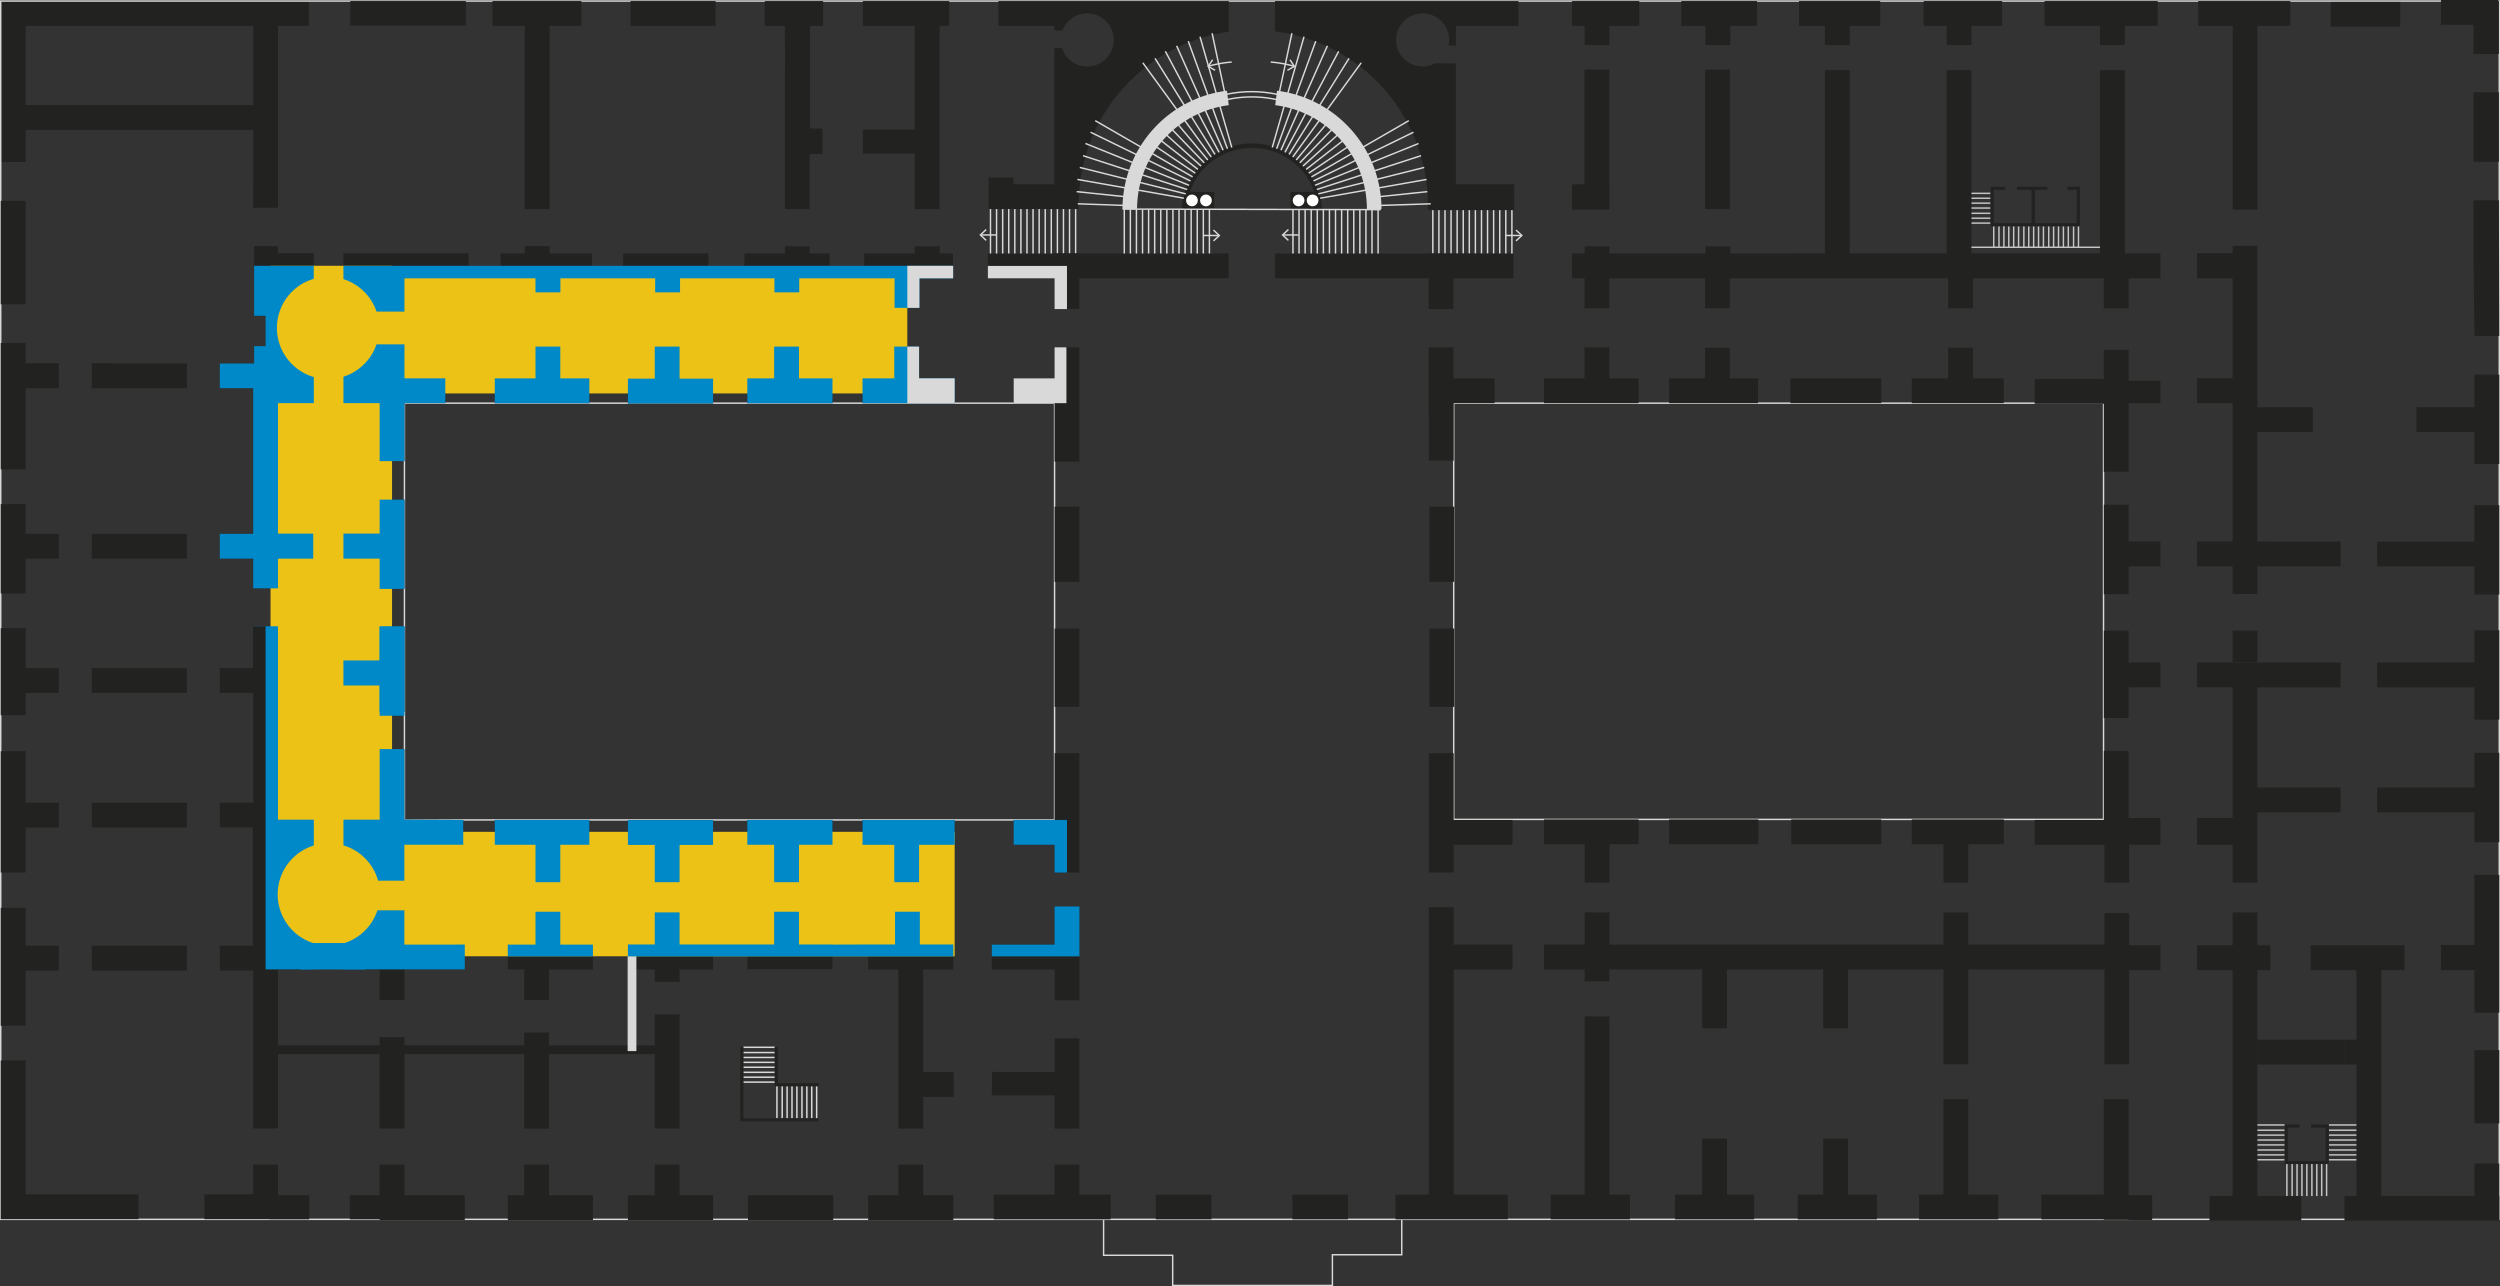 <svg xmlns="http://www.w3.org/2000/svg" xmlns:xlink="http://www.w3.org/1999/xlink" viewBox="0 0 856.54 440.67"><rect x="0" y="0" width="856.54" height="440.67" fill="#333333" stroke="none"/><defs><style>.cls-1,.cls-10,.cls-11,.cls-3,.cls-4,.cls-7,.cls-8,.cls-9{fill:none;}.cls-2{fill:#222221;}.cls-10,.cls-11,.cls-3,.cls-4{stroke:#d9d9d9;}.cls-10,.cls-11,.cls-3,.cls-4,.cls-7,.cls-8,.cls-9{stroke-miterlimit:10;}.cls-3,.cls-7{stroke-width:0.5px;}.cls-4{stroke-width:5px;}.cls-5{fill:#d9d9d9;}.cls-6{fill:#fff;}.cls-7,.cls-8,.cls-9{stroke:#c5c5c5;}.cls-8{stroke-width:0.25px;}.cls-10,.cls-9{stroke-width:0.51px;}.cls-11{stroke-width:3px;}.cls-12{fill:#edc217;}.cls-13{fill:#0089c8;}.cls-14{clip-path:url(#clip-path);}</style><clipPath id="clip-path"><rect class="cls-1" x="310.86" y="91.01" width="22.33" height="47.12"/></clipPath></defs><g id="Livello_2" data-name="Livello 2"><g id="_Magna_Grecia" data-name="?? Magna Grecia"><path class="cls-2" d="M86.74,71.17h8.5V8.86h10.58V.36H.25V55.5H8.78v-11h78ZM8.78,36V8.86h78V36Z"/><line class="cls-3" x1="403.95" y1="71.74" x2="403.95" y2="87.33"/><line class="cls-3" x1="401.86" y1="71.74" x2="401.86" y2="87.33"/><line class="cls-3" x1="399.78" y1="71.74" x2="399.78" y2="87.33"/><line class="cls-3" x1="397.7" y1="71.74" x2="397.7" y2="87.33"/><line class="cls-3" x1="395.61" y1="71.74" x2="395.61" y2="87.33"/><line class="cls-3" x1="393.53" y1="71.74" x2="393.53" y2="87.33"/><line class="cls-3" x1="391.45" y1="71.74" x2="391.45" y2="87.33"/><line class="cls-3" x1="389.36" y1="71.74" x2="389.36" y2="87.33"/><line class="cls-3" x1="387.28" y1="71.74" x2="387.28" y2="87.33"/><line class="cls-3" x1="385.2" y1="71.74" x2="385.2" y2="87.33"/><line class="cls-3" x1="368.53" y1="70.32" x2="368.53" y2="87.33"/><line class="cls-3" x1="366.44" y1="70.32" x2="366.44" y2="87.33"/><line class="cls-3" x1="364.36" y1="70.32" x2="364.36" y2="87.33"/><line class="cls-3" x1="362.28" y1="70.32" x2="362.28" y2="87.33"/><line class="cls-3" x1="360.19" y1="70.32" x2="360.19" y2="87.33"/><line class="cls-3" x1="358.11" y1="70.32" x2="358.11" y2="87.33"/><line class="cls-3" x1="356.03" y1="70.32" x2="356.03" y2="87.33"/><line class="cls-3" x1="353.94" y1="70.32" x2="353.94" y2="87.33"/><line class="cls-3" x1="351.86" y1="70.32" x2="351.86" y2="87.33"/><line class="cls-3" x1="349.78" y1="70.32" x2="349.78" y2="87.33"/><line class="cls-3" x1="347.69" y1="70.32" x2="347.69" y2="87.33"/><line class="cls-3" x1="345.61" y1="70.32" x2="345.61" y2="87.33"/><line class="cls-3" x1="343.53" y1="70.32" x2="343.53" y2="87.33"/><line class="cls-3" x1="341.44" y1="70.32" x2="341.44" y2="87.33"/><line class="cls-3" x1="339.36" y1="70.32" x2="339.36" y2="87.33"/><line class="cls-3" x1="406.03" y1="71.74" x2="406.03" y2="87.33"/><line class="cls-3" x1="408.11" y1="71.74" x2="408.11" y2="87.33"/><line class="cls-3" x1="410.2" y1="71.74" x2="410.2" y2="87.33"/><line class="cls-3" x1="412.28" y1="71.74" x2="412.28" y2="87.33"/><path class="cls-2" d="M416,71.89V65.73h-8.32a22.34,22.34,0,0,1,21.27-15H429a22.36,22.36,0,0,1,21.28,15h-8.11v6.2H453A23.85,23.85,0,0,0,429,49.17h-.07a23.83,23.83,0,0,0-24.06,22.72Z"/><path class="cls-4" d="M437.22,33.56a38.39,38.39,0,0,1,33.6,38.08"/><path class="cls-4" d="M420.68,33.56a38.39,38.39,0,0,0-33.6,38.08"/><path class="cls-3" d="M437.9,32.4a41.58,41.58,0,0,0-26.79,3"/><path class="cls-3" d="M437.44,34.14a39.72,39.72,0,0,0-17.09,0"/><path class="cls-3" d="M422,21.27a39.73,39.73,0,0,0-7.93,1.41"/><polygon class="cls-5" points="415.25 20.33 415.66 20.61 414.3 22.66 416.45 23.87 416.21 24.3 413.59 22.83 415.25 20.33"/><line class="cls-3" x1="414.36" y1="71.74" x2="414.36" y2="87.33"/><line class="cls-3" x1="451.32" y1="71.74" x2="451.32" y2="87.33"/><line class="cls-3" x1="453.41" y1="71.74" x2="453.41" y2="87.33"/><line class="cls-3" x1="455.49" y1="71.74" x2="455.49" y2="87.33"/><line class="cls-3" x1="457.57" y1="71.74" x2="457.57" y2="87.33"/><line class="cls-3" x1="459.66" y1="71.74" x2="459.66" y2="87.33"/><line class="cls-3" x1="461.74" y1="71.74" x2="461.74" y2="87.33"/><line class="cls-3" x1="463.82" y1="71.74" x2="463.82" y2="87.33"/><line class="cls-3" x1="465.91" y1="71.74" x2="465.91" y2="87.33"/><line class="cls-3" x1="467.99" y1="71.74" x2="467.99" y2="87.33"/><line class="cls-3" x1="470.07" y1="71.74" x2="470.07" y2="87.33"/><line class="cls-3" x1="472.16" y1="71.74" x2="472.16" y2="87.33"/><line class="cls-3" x1="490.91" y1="71.74" x2="490.91" y2="87.33"/><line class="cls-3" x1="492.99" y1="71.74" x2="492.99" y2="87.33"/><line class="cls-3" x1="495.08" y1="71.74" x2="495.08" y2="87.33"/><line class="cls-3" x1="497.16" y1="71.74" x2="497.16" y2="87.33"/><line class="cls-3" x1="499.24" y1="71.74" x2="499.24" y2="87.33"/><line class="cls-3" x1="501.33" y1="71.74" x2="501.33" y2="87.33"/><line class="cls-3" x1="503.41" y1="71.74" x2="503.41" y2="87.33"/><line class="cls-3" x1="505.49" y1="71.74" x2="505.49" y2="87.33"/><line class="cls-3" x1="507.58" y1="71.74" x2="507.58" y2="87.33"/><line class="cls-3" x1="509.66" y1="71.74" x2="509.66" y2="87.33"/><line class="cls-3" x1="511.74" y1="71.74" x2="511.74" y2="87.33"/><line class="cls-3" x1="513.83" y1="71.74" x2="513.83" y2="87.33"/><line class="cls-3" x1="515.91" y1="71.74" x2="515.91" y2="87.33"/><line class="cls-3" x1="518" y1="71.74" x2="518" y2="87.33"/><line class="cls-3" x1="449.24" y1="71.74" x2="449.24" y2="87.33"/><line class="cls-3" x1="447.16" y1="71.74" x2="447.16" y2="87.33"/><line class="cls-3" x1="445.07" y1="71.74" x2="445.07" y2="87.33"/><line class="cls-3" x1="442.99" y1="71.74" x2="442.99" y2="87.33"/><path class="cls-6" d="M446.92,68.67a2,2,0,1,0-2,2,2,2,0,0,0,2-2"/><path class="cls-6" d="M451.72,68.67a2,2,0,1,0-2,2,2,2,0,0,0,2-2"/><path class="cls-6" d="M410.38,68.67a2,2,0,1,0-2,2,2,2,0,0,0,2-2"/><path class="cls-6" d="M415.18,68.67a2,2,0,1,0-2,2,2,2,0,0,0,2-2"/><line class="cls-3" x1="384.64" y1="71.64" x2="473.07" y2="71.83"/><path class="cls-3" d="M435.37,21.27a39.61,39.61,0,0,1,7.93,1.41"/><polygon class="cls-5" points="441.21 24.3 440.96 23.87 443.11 22.66 441.75 20.61 442.17 20.33 443.82 22.83 441.21 24.3"/><line class="cls-7" x1="675.16" y1="84.72" x2="720.28" y2="84.72"/><line class="cls-7" x1="688.24" y1="77.52" x2="688.24" y2="84.72"/><line class="cls-7" x1="695.08" y1="77.52" x2="695.08" y2="84.72"/><line class="cls-7" x1="693.4" y1="77.52" x2="693.4" y2="84.72"/><line class="cls-7" x1="691.6" y1="77.52" x2="691.6" y2="84.72"/><line class="cls-7" x1="689.92" y1="77.52" x2="689.92" y2="84.66"/><line class="cls-7" x1="686.56" y1="77.44" x2="686.56" y2="84.72"/><line class="cls-7" x1="683.08" y1="77.52" x2="683.08" y2="84.72"/><line class="cls-7" x1="684.88" y1="77.52" x2="684.88" y2="84.72"/><line class="cls-7" x1="682" y1="74.76" x2="675.16" y2="74.76"/><line class="cls-7" x1="682" y1="76.44" x2="675.16" y2="76.44"/><line class="cls-7" x1="682" y1="71.28" x2="674.08" y2="71.28"/><line class="cls-7" x1="682" y1="73.08" x2="674.08" y2="73.08"/><line class="cls-7" x1="712.12" y1="77.52" x2="712.12" y2="84.72"/><line class="cls-7" x1="710.44" y1="77.52" x2="710.44" y2="84.72"/><line class="cls-7" x1="708.64" y1="77.52" x2="708.64" y2="84.72"/><line class="cls-7" x1="706.96" y1="77.52" x2="706.96" y2="84.72"/><line class="cls-7" x1="705.28" y1="77.52" x2="705.28" y2="84.72"/><line class="cls-7" x1="703.6" y1="77.52" x2="703.6" y2="84.72"/><line class="cls-7" x1="701.92" y1="77.52" x2="701.92" y2="84.72"/><line class="cls-7" x1="700.12" y1="77.52" x2="700.12" y2="84.72"/><line class="cls-7" x1="698.44" y1="77.52" x2="698.44" y2="84.72"/><line class="cls-7" x1="696.76" y1="77.52" x2="696.76" y2="84.72"/><line class="cls-7" x1="682" y1="66.24" x2="674.08" y2="66.24"/><line class="cls-7" x1="682" y1="67.92" x2="674.08" y2="67.92"/><line class="cls-7" x1="682" y1="69.6" x2="674.08" y2="69.6"/><line class="cls-8" x1="765.02" y1="417.77" x2="442.79" y2="417.77"/><line class="cls-9" x1="785.32" y1="409.79" x2="785.32" y2="398.69"/><line class="cls-9" x1="783.52" y1="409.79" x2="783.52" y2="398.69"/><line class="cls-9" x1="790.36" y1="409.79" x2="790.36" y2="398.69"/><line class="cls-9" x1="788.68" y1="409.79" x2="788.68" y2="398.69"/><line class="cls-9" x1="787" y1="409.79" x2="787" y2="398.69"/><line class="cls-9" x1="792.09" y1="409.79" x2="792.09" y2="398.69"/><line class="cls-9" x1="797.13" y1="409.79" x2="797.13" y2="398.69"/><line class="cls-9" x1="795.45" y1="409.79" x2="795.45" y2="398.69"/><line class="cls-9" x1="793.77" y1="409.79" x2="793.77" y2="398.69"/><line class="cls-7" x1="797.89" y1="387.23" x2="808.64" y2="387.23"/><line class="cls-7" x1="797.89" y1="385.43" x2="808.64" y2="385.43"/><line class="cls-7" x1="797.89" y1="392.27" x2="808.64" y2="392.27"/><line class="cls-7" x1="797.89" y1="390.59" x2="808.64" y2="390.59"/><line class="cls-7" x1="797.89" y1="388.91" x2="808.64" y2="388.91"/><line class="cls-7" x1="797.89" y1="394" x2="808.64" y2="394"/><line class="cls-7" x1="797.89" y1="397.36" x2="808.64" y2="397.36"/><line class="cls-7" x1="797.89" y1="395.68" x2="808.64" y2="395.68"/><line class="cls-7" x1="772.02" y1="387.23" x2="782.77" y2="387.23"/><line class="cls-7" x1="772.02" y1="385.43" x2="782.77" y2="385.43"/><line class="cls-7" x1="772.02" y1="392.27" x2="782.77" y2="392.27"/><line class="cls-7" x1="772.02" y1="390.59" x2="782.77" y2="390.59"/><line class="cls-7" x1="772.02" y1="388.91" x2="782.77" y2="388.91"/><line class="cls-7" x1="772.02" y1="394" x2="782.77" y2="394"/><line class="cls-7" x1="772.02" y1="397.36" x2="782.77" y2="397.36"/><line class="cls-7" x1="772.02" y1="395.68" x2="782.77" y2="395.68"/><rect class="cls-3" x="0.25" y="0.36" width="856.04" height="417.41"/><rect class="cls-3" x="138.57" y="138.13" width="222.74" height="142.79"/><rect class="cls-3" x="498.06" y="138.13" width="222.64" height="142.61"/><rect class="cls-2" x="216.04" y="0.36" width="29.13" height="8.5"/><polygon class="cls-2" points="268.9 15.42 268.98 15.42 268.97 24.03 268.95 24.03 268.95 71.64 277.4 71.64 277.4 52.75 281.76 52.75 281.78 44.04 277.5 44.04 277.5 8.86 282.01 8.86 282.01 0.36 262.03 0.36 262.03 8.86 268.9 8.86 268.9 15.42"/><polygon class="cls-2" points="729.3 129.85 729.3 119.86 720.8 119.86 720.8 129.85 697.12 129.85 697.12 138.35 720.8 138.35 720.8 161.62 729.3 161.62 729.3 138.13 740.2 138.13 740.2 130.46 729.3 130.46 729.3 129.85"/><polygon class="cls-2" points="729.3 172.92 720.8 172.92 720.8 203.58 729.3 203.58 729.3 194.02 740.2 194.02 740.2 185.52 729.3 185.52 729.3 172.92"/><rect class="cls-2" x="613.42" y="129.63" width="31.14" height="8.5"/><polygon class="cls-2" points="561.4 129.63 551.38 129.63 551.38 119 542.87 119 542.87 129.63 529 129.63 529 138.13 561.4 138.13 561.4 129.63"/><polygon class="cls-2" points="655 289.25 665.87 289.25 665.87 302.4 674.37 302.4 674.37 289.25 686.56 289.25 686.56 280.75 655 280.75 655 289.25"/><rect class="cls-2" x="613.7" y="280.75" width="30.86" height="8.5"/><rect class="cls-2" x="571.84" y="280.75" width="30.6" height="8.5"/><polygon class="cls-2" points="729.3 216.08 720.8 216.08 720.8 246 729.3 246 729.3 235.48 740.2 235.48 740.2 226.98 729.3 226.98 729.3 216.08"/><rect class="cls-2" x="256.29" y="409.51" width="29.18" height="8.5"/><rect class="cls-2" x="179.59" y="353.76" width="8.5" height="32.94"/><polygon class="cls-2" points="188.09 399.11 188.09 399 179.59 399 179.59 409.51 173.97 409.51 173.97 418.01 203.15 418.01 203.15 409.51 188.09 409.51 188.09 399.11"/><polygon class="cls-2" points="401.51 409.27 395.99 409.27 395.99 417.77 415.05 417.77 415.05 409.27 410.01 409.27 401.51 409.27"/><polygon class="cls-2" points="448.31 409.27 442.79 409.27 442.79 417.77 461.85 417.77 461.85 409.27 456.81 409.27 448.31 409.27"/><polygon class="cls-2" points="542.92 15.42 551.42 15.42 551.42 8.86 561.64 8.86 561.64 0.36 538.61 0.36 538.61 8.86 542.92 8.86 542.92 15.42"/><polygon class="cls-2" points="551.42 348.24 542.92 348.24 542.92 409.27 531.3 409.27 531.3 417.77 558.45 417.77 558.45 409.27 551.42 409.27 551.42 348.24"/><polygon class="cls-2" points="591.68 390.09 583.18 390.09 583.18 409.27 573.86 409.27 573.86 417.77 601.01 417.77 601.01 409.27 591.68 409.27 591.68 390.09"/><polygon class="cls-2" points="633.15 390.09 624.65 390.09 624.65 409.27 615.92 409.27 615.92 417.77 643.07 417.77 643.07 409.27 633.15 409.27 633.15 390.09"/><polygon class="cls-2" points="674.37 376.56 665.87 376.56 665.87 409.27 657.5 409.27 657.5 417.77 684.65 417.77 684.65 409.27 674.37 409.27 674.37 376.56"/><polygon class="cls-2" points="584.33 15.42 592.83 15.42 592.83 8.86 601.96 8.86 601.96 0.36 576.04 0.36 576.04 8.86 584.33 8.86 584.33 15.42"/><polygon class="cls-2" points="625.25 15.42 633.75 15.42 633.75 8.86 644.2 8.86 644.2 0.36 616.36 0.36 616.36 8.86 625.25 8.86 625.25 15.42"/><polygon class="cls-2" points="666.95 15.42 675.45 15.42 675.45 8.86 685.96 8.86 685.96 0.36 659.08 0.36 659.08 8.86 666.95 8.86 666.95 15.42"/><polygon class="cls-2" points="728.01 24.03 719.5 24.03 719.5 86.84 675.45 86.84 675.45 24.03 666.95 24.03 666.95 86.84 633.75 86.84 633.75 73.02 633.75 59.69 633.75 24.03 625.25 24.03 625.25 59.69 625.25 73.02 625.25 86.84 614.02 86.84 614.02 86.86 592.83 86.86 592.83 84.36 584.33 84.36 584.33 86.86 551.42 86.86 551.42 84.36 542.92 84.36 542.92 86.86 538.61 86.86 538.61 95.36 542.87 95.36 542.87 105.62 551.38 105.62 551.38 95.36 584.18 95.36 584.18 105.62 592.7 105.62 592.7 95.36 622.87 95.36 622.87 95.34 667.46 95.34 667.46 105.62 675.98 105.62 675.98 95.34 720.8 95.34 720.8 105.63 729.3 105.63 729.3 95.34 740.2 95.34 740.2 89.67 740.2 86.84 728.01 86.84 728.01 24.03"/><polygon class="cls-2" points="719.5 15.42 728.01 15.42 728.01 8.86 739.28 8.86 739.28 0.36 700.48 0.36 700.48 8.86 719.5 8.86 719.5 15.42"/><polygon class="cls-2" points="764.96 71.83 773.46 71.83 773.46 8.86 784.7 8.86 784.7 0.36 753.14 0.36 753.14 8.86 764.96 8.86 764.96 71.83"/><rect class="cls-2" x="847.79" y="359.79" width="8.5" height="25.09"/><rect class="cls-2" x="847.45" y="31.61" width="8.71" height="23.83"/><polygon class="cls-2" points="847.45 86.81 847.79 115.09 856.29 115.09 856.16 68.61 847.45 68.61 847.45 86.81"/><polygon class="cls-2" points="847.79 159 856.29 159 856.29 128.37 847.79 128.37 847.79 139.51 827.92 139.51 827.92 148.01 847.79 148.01 847.79 159"/><polygon class="cls-2" points="856.29 173.08 847.79 173.08 847.79 185.54 814.46 185.54 814.46 194.04 847.79 194.04 847.79 203.71 856.29 203.71 856.29 173.08"/><polygon class="cls-2" points="856.29 215.92 847.79 215.92 847.79 226.99 814.46 226.99 814.46 235.49 847.79 235.49 847.79 246.56 856.29 246.56 856.29 215.92"/><polygon class="cls-2" points="856.29 257.92 847.79 257.92 847.79 269.83 814.46 269.83 814.46 278.33 847.79 278.33 847.79 288.56 856.29 288.56 856.29 257.92"/><polygon class="cls-2" points="687.04 65.04 687.04 63.96 682 63.96 682 67.4 682 77.52 712.6 77.52 712.6 63.96 708.28 63.96 708.28 65.04 711.52 65.04 711.52 76.44 697.24 76.44 697.24 65.04 701.44 65.04 701.44 63.96 691 63.96 691 65.04 696.04 65.04 696.04 76.44 683.08 76.44 683.08 65.04 687.04 65.04"/><polygon class="cls-2" points="791.77 386.34 796.81 386.34 796.81 397.74 783.85 397.74 783.85 386.34 787.81 386.34 787.81 385.26 782.77 385.26 782.77 388.7 782.77 398.82 797.88 398.82 797.88 385.26 791.77 385.26 791.77 386.34"/><polygon class="cls-2" points="496.53 119 490.86 119 489.48 119 489.48 140.96 489.56 140.96 489.56 157.83 498.06 157.83 498.06 138.13 512.07 138.13 512.07 129.63 498.06 129.63 497.98 129.63 497.98 119 496.53 119"/><rect class="cls-2" x="0.25" y="68.82" width="8.53" height="35.43"/><polygon class="cls-2" points="8.78 363.33 0.25 363.33 0.25 417.71 8.78 417.71 47.44 417.71 47.44 409.21 8.78 409.21 8.78 363.33"/><polygon class="cls-2" points="339.81 332.14 361.31 332.14 361.31 332.62 361.36 332.62 361.36 342.72 369.85 342.72 369.85 332.14 369.85 323.64 369.85 310.56 361.31 310.56 361.31 323.64 339.81 323.64 339.81 332.14"/><path class="cls-2" d="M489.19,70.11l0,1.53h.31V72H518.8V63.13h-20V21.72h-7.17a9,9,0,0,1-4.23,1.05,9.09,9.09,0,1,1,9.09-9.09,9.24,9.24,0,0,1-.22,2h2.53V8.86h21.46V.36H436.84V10.77A59.82,59.82,0,0,1,489.19,70.11Z"/><polygon class="cls-2" points="489.48 105.89 497.98 105.89 497.98 95.36 518.56 95.36 518.56 86.86 488.96 86.75 488.96 86.86 436.84 86.86 436.84 95.36 489.48 95.36 489.48 105.89"/><rect class="cls-2" x="584.18" y="23.83" width="8.52" height="47.8"/><polygon class="cls-2" points="584.18 119.13 584.18 129.63 571.84 129.63 571.84 138.13 602.34 138.13 602.34 129.63 592.7 129.63 592.7 119.13 584.18 119.13"/><polygon class="cls-2" points="667.46 119.13 667.46 129.63 655 129.63 655 138.13 686.53 138.13 686.53 129.63 675.98 129.63 675.98 119.13 667.46 119.13"/><polygon class="cls-2" points="551.42 71.83 551.42 63.13 551.38 63.13 551.38 23.83 542.87 23.83 542.87 63.13 538.59 63.13 538.61 71.83 551.42 71.83"/><polygon class="cls-2" points="847.45 18.5 856.16 18.5 856.16 0.36 855.9 0.36 855.9 0 836.32 0 836.32 8.5 847.45 8.5 847.45 18.5"/><polygon class="cls-2" points="856.29 299.75 847.79 299.75 847.79 323.78 836.32 323.78 836.32 332.39 847.79 332.39 847.79 346.96 856.29 346.96 856.29 299.75"/><rect class="cls-2" x="773.42" y="356.23" width="29.71" height="8.5"/><polygon class="cls-2" points="729.3 376.56 726.55 376.56 720.8 376.56 720.8 409.27 699.38 409.27 699.38 417.77 720.8 417.77 720.8 417.94 729.26 417.94 729.26 418.03 737.37 418.03 737.37 409.5 729.3 409.5 729.3 376.56"/><polygon class="cls-2" points="729.3 257.28 720.8 257.28 720.8 280.93 697.12 280.93 697.12 289.43 720.99 289.43 720.99 302.4 729.49 302.4 729.49 289.43 740.2 289.43 740.2 280.26 729.3 280.26 729.3 257.28"/><polygon class="cls-2" points="764.92 203.5 773.45 203.5 773.45 194.04 801.93 194.04 801.93 185.54 776.74 185.54 776.74 185.52 773.42 185.52 773.42 148.01 792.41 148.01 792.41 139.51 773.42 139.51 773.42 95.31 773.42 86.84 773.42 84.24 764.92 84.24 764.92 86.75 752.72 86.75 752.72 95.34 764.92 95.34 764.92 129.6 752.72 129.6 752.72 138.1 764.92 138.1 764.92 185.52 752.72 185.52 752.72 194.02 764.92 194.02 764.92 203.5"/><rect class="cls-2" x="764.92" y="216.08" width="8.53" height="10.83"/><polygon class="cls-2" points="764.92 302.4 773.42 302.4 773.42 278.33 801.93 278.33 801.93 269.83 773.42 269.83 773.42 235.49 801.93 235.49 801.93 226.99 768.7 226.99 768.7 226.98 752.72 226.98 752.72 235.48 764.92 235.48 764.92 280.26 752.72 280.26 752.72 289.43 764.92 289.43 764.92 302.4"/><polygon class="cls-2" points="498.06 289.43 518.2 289.43 518.2 280.93 498.06 280.93 498.06 258.06 489.56 258.06 489.56 280.93 489.56 282.38 489.56 289.3 489.56 289.43 489.56 298.95 498.06 298.95 498.06 289.43"/><polygon class="cls-2" points="542.94 302.4 551.45 302.4 551.45 289.25 561.4 289.25 561.4 280.75 529 280.75 529 289.25 542.94 289.25 542.94 302.4"/><rect class="cls-2" x="798.55" y="0.67" width="23.81" height="8.45"/><polygon class="cls-2" points="773.42 332.39 777.86 332.39 777.86 323.89 773.42 323.89 773.42 312.6 764.92 312.6 764.92 323.89 752.72 323.89 752.72 332.39 764.92 332.39 764.92 409.76 757 409.76 757 418.27 788.45 418.27 788.45 409.76 773.42 409.76 773.42 332.39"/><polygon class="cls-2" points="856.29 409.76 856.29 398.64 847.79 398.64 847.79 409.76 815.85 409.76 815.85 332.39 823.8 332.39 823.8 323.89 791.66 323.89 791.66 332.39 807.35 332.39 807.35 356.23 803.14 356.23 803.14 364.73 807.35 364.73 807.35 409.76 803.26 409.76 803.26 418.27 807.35 418.27 807.35 418.27 815.85 418.27 815.85 418.27 847.79 418.27 847.79 418.27 856.29 418.27 856.29 418.27 856.36 418.27 856.36 409.76 856.29 409.76"/><rect class="cls-2" x="224.33" y="347.55" width="8.5" height="39.12"/><polygon class="cls-2" points="232.83 399 224.33 399 224.33 409.51 215.13 409.51 215.13 418.01 244.31 418.01 244.31 409.51 232.83 409.51 232.83 399"/><polygon class="cls-2" points="95.24 399 86.74 399 86.74 409.21 70.02 409.21 70.02 417.71 86.74 417.71 92.33 417.71 92.33 417.77 105.95 417.77 105.95 409.5 95.24 409.5 95.24 399"/><polygon class="cls-2" points="8.78 332.54 20.18 332.54 20.18 324.03 8.78 324.03 8.78 311.04 0.25 311.04 0.25 325.2 0.25 330.87 0.25 351.45 8.78 351.45 8.78 332.54"/><rect class="cls-2" x="31.44" y="324.03" width="32.6" height="8.5"/><polygon class="cls-2" points="8.78 283.53 20.18 283.53 20.18 275.03 8.78 275.03 8.78 257.38 0.25 257.38 0.25 276.95 0.25 282.62 0.25 298.95 8.78 298.95 8.78 283.53"/><polygon class="cls-2" points="8.78 191.4 20.18 191.4 20.18 182.9 8.78 182.9 8.78 172.71 0.25 172.71 0.25 203.33 8.78 203.33 8.78 191.4"/><polygon class="cls-2" points="8.78 133.03 20.18 133.03 20.18 124.45 8.78 124.45 8.78 117.5 0.25 117.5 0.25 124.45 0.25 130.12 0.25 160.83 8.78 160.83 8.78 133.03"/><rect class="cls-2" x="31.44" y="275.03" width="32.6" height="8.5"/><polygon class="cls-2" points="8.78 237.41 20.18 237.41 20.18 228.91 8.78 228.91 8.78 215.21 0.25 215.21 0.25 245.04 8.78 245.04 8.78 237.41"/><rect class="cls-2" x="31.44" y="228.91" width="32.6" height="8.5"/><rect class="cls-2" x="31.44" y="182.9" width="32.6" height="8.5"/><polygon class="cls-2" points="38.38 124.45 31.44 124.45 31.44 133.03 64.04 133.03 64.04 124.53 38.38 124.53 38.38 124.45"/><polygon class="cls-2" points="179.8 15.42 179.8 71.64 188.3 71.64 188.3 15.42 188.3 8.86 199.18 8.86 199.18 0.36 168.73 0.36 168.73 8.86 179.8 8.86 179.8 15.42"/><polygon class="cls-2" points="159.61 0.36 153.2 0.36 144.52 0.36 120.02 0.36 120.02 8.76 159.61 8.76 159.61 0.36"/><polygon class="cls-2" points="313.43 71.64 321.93 71.64 321.93 24.03 321.93 8.86 325.21 8.86 325.21 0.36 295.62 0.36 295.62 8.86 313.43 8.86 313.43 24.03 313.43 44.4 295.62 44.4 295.62 52.6 313.43 52.6 313.43 71.64"/><rect class="cls-2" x="130.07" y="355.32" width="8.5" height="31.35"/><polygon class="cls-2" points="173.97 332.14 179.59 332.14 179.59 342.64 182.42 342.64 182.42 342.64 188.09 342.64 188.09 342.64 188.09 332.14 203.15 332.14 203.15 323.64 173.97 323.64 173.97 332.14"/><polygon class="cls-2" points="232.83 312.6 224.33 312.6 224.33 323.59 215.13 323.59 215.13 323.64 215.13 332.1 215.13 332.14 224.33 332.14 224.33 336.38 232.83 336.38 232.83 332.14 244.31 332.14 244.31 332.1 244.31 323.64 244.31 323.59 232.83 323.59 232.83 312.6"/><polygon class="cls-2" points="347.3 289.43 361.31 289.43 361.31 298.95 369.81 298.95 369.81 289.43 369.81 289.3 369.81 282.38 369.81 280.93 369.81 258.06 361.31 258.06 361.31 280.93 347.3 280.93 347.3 289.43"/><polygon class="cls-2" points="295.52 289.45 306.39 289.45 306.39 302.25 314.89 302.25 314.89 289.45 327.08 289.45 327.08 280.95 295.52 280.95 295.52 289.45"/><polygon class="cls-2" points="183.47 302.25 191.97 302.25 191.97 289.43 201.92 289.43 201.92 280.93 169.52 280.93 169.52 289.43 183.47 289.43 183.47 302.25"/><polygon class="cls-2" points="285.22 323.59 273.74 323.59 273.74 312.38 265.24 312.38 265.24 323.59 256.04 323.59 256.04 332.1 285.22 332.1 285.22 323.59"/><polygon class="cls-2" points="215.13 289.48 224.33 289.48 224.33 302.25 232.83 302.25 232.83 289.48 244.31 289.48 244.31 280.98 215.13 280.98 215.13 289.48"/><polygon class="cls-2" points="273.74 302.25 273.74 289.43 285.22 289.43 285.22 280.93 256.04 280.93 256.04 289.43 265.24 289.43 265.24 302.25 273.74 302.25"/><rect class="cls-2" x="130.07" y="214.64" width="8.5" height="29.21"/><polygon class="cls-2" points="138.57 399 130.07 399 130.07 409.5 119.84 409.5 119.84 417.77 130.07 417.77 130.07 418.01 159.25 418.01 159.25 409.51 138.57 409.51 138.57 399"/><path class="cls-2" d="M138.54,323.64V289.43h20.18v-8.5l-20.18-.1V256.65h-8.46v24.18H95.24V214.56h-8.5v14.35H75.3v8.5H86.74V275H75.3v8.5H86.63l0,29.24,0,0V324H75.3v8.51H86.74v54.13h8.5V332.23H107.5l-.1-.1v-9a17.52,17.52,0,1,1,10.16.11v8.87h.52l-.25.13h12.24V342.6h8.5V332.23h.13v-.09h20.55v-8.5Z"/><polygon class="cls-2" points="369.81 140.96 369.81 138.13 369.81 129.63 369.81 119 368.51 119 362.84 119 361.31 119 361.31 129.63 347.3 129.63 347.3 138.13 361.31 138.13 361.31 140.96 361.31 158.16 369.81 158.16 369.81 140.96"/><polygon class="cls-2" points="130.07 171.18 130.07 182.81 117.66 182.81 117.66 191.4 130.07 191.4 130.07 201.77 138.57 201.77 138.57 171.18 130.07 171.18"/><polygon class="cls-2" points="314.89 118.75 306.39 118.75 306.39 129.63 295.52 129.63 295.52 138.13 327.08 138.13 327.08 129.63 314.89 129.63 314.89 118.75"/><polygon class="cls-2" points="183.47 118.75 183.47 129.64 169.52 129.64 169.52 138.14 201.92 138.14 201.92 129.64 191.97 129.64 191.97 118.75 183.47 118.75"/><polygon class="cls-2" points="232.83 118.75 224.33 118.75 224.33 129.73 215.13 129.73 215.13 138.23 244.31 138.23 244.31 129.73 232.83 129.73 232.83 118.75"/><polygon class="cls-2" points="285.22 129.64 273.74 129.64 273.74 118.75 265.24 118.75 265.24 129.64 256.04 129.64 256.04 138.14 285.22 138.14 285.22 129.64"/><polygon class="cls-2" points="224.44 105.48 232.95 105.48 232.95 95.36 242.7 95.36 242.7 86.86 233.4 86.86 224.95 86.86 213.52 86.86 213.52 95.36 224.44 95.36 224.44 105.48"/><polygon class="cls-2" points="265.28 105.48 273.78 105.48 273.78 95.36 284.22 95.36 284.22 86.86 277.4 86.86 277.4 84.36 268.9 84.36 268.9 86.86 255.04 86.86 255.04 95.36 265.28 95.36 265.28 105.48"/><polygon class="cls-2" points="202.84 86.86 188.3 86.86 188.3 84.33 179.8 84.33 179.8 86.86 171.52 86.86 171.52 95.36 183.47 95.36 183.47 105.48 191.97 105.48 191.97 95.36 202.84 95.36 202.84 86.86"/><polygon class="cls-2" points="314.95 105.48 314.95 95.36 326.51 95.36 326.51 86.86 321.93 86.86 321.93 84.36 313.43 84.36 313.43 86.86 296.08 86.86 296.08 95.36 306.45 95.36 306.45 105.48 314.95 105.48"/><polygon class="cls-2" points="369.54 86.75 361.24 86.75 361.24 86.86 338.46 86.86 338.46 95.36 361.31 95.36 361.31 105.89 369.81 105.89 369.81 95.36 420.95 95.36 420.95 86.86 369.54 86.86 369.54 86.75"/><polygon class="cls-2" points="316.29 332.14 326.63 332.14 326.63 332.1 326.63 323.64 326.63 323.59 315.15 323.59 315.15 312.38 306.65 312.38 306.65 323.59 297.45 323.59 297.45 323.64 297.45 332.1 297.45 332.14 307.79 332.14 307.79 386.67 316.29 386.67 316.29 375.82 326.77 375.82 326.77 367.32 316.29 367.32 316.29 332.14"/><polygon class="cls-2" points="316.29 399 307.79 399 307.79 409.51 297.45 409.51 297.45 418.01 326.63 418.01 326.63 409.51 316.29 409.51 316.29 399"/><polygon class="cls-2" points="339.81 375.31 361.3 375.31 361.3 386.67 369.83 386.67 369.83 385.89 369.83 375.31 369.83 366.81 369.83 355.77 369.83 355.74 361.3 355.74 361.39 367.25 339.89 367.25 339.81 375.31"/><polygon class="cls-2" points="369.81 399 361.3 399 361.3 409.27 340.48 409.27 340.48 417.77 380.51 417.77 380.51 409.27 369.81 409.27 369.81 399"/><path class="cls-2" d="M361.24.36H342.07v8.5h19.17v1.58H364a9.09,9.09,0,1,1-.15,6.06h-2.64V63.13h-14V60.82h-8.5V71.63h30.83V70.11A59.82,59.82,0,0,1,421,10.89V.36H361.24Z"/><line class="cls-3" x1="415.29" y1="11.38" x2="420.48" y2="35.81"/><line class="cls-3" x1="411.14" y1="12.57" x2="422.03" y2="50.54"/><polyline class="cls-3" points="407.12 14.11 414.9 35.49 420.54 50.99"/><polyline class="cls-3" points="403.13 15.69 412.28 36.24 419.06 51.47"/><polyline class="cls-3" points="399.27 17.58 409.69 37.17 417.69 52.22"/><polyline class="cls-3" points="395.72 19.99 407.16 38.3 416.29 52.92"/><polyline class="cls-3" points="391.55 21.52 404.84 39.8 415.01 53.81"/><line class="cls-3" x1="402.53" y1="41.36" x2="413.82" y2="54.81"/><line class="cls-3" x1="400.38" y1="43.13" x2="412.6" y2="55.78"/><line class="cls-3" x1="398.44" y1="45.14" x2="411.53" y2="56.92"/><line class="cls-3" x1="396.59" y1="47.23" x2="410.42" y2="58.03"/><line class="cls-3" x1="394.62" y1="49.27" x2="409.54" y2="59.34"/><polyline class="cls-3" points="375.24 41.34 393 51.59 408.61 60.61"/><polyline class="cls-3" points="373.64 45.3 391.74 54.13 407.91 62.01"/><polyline class="cls-3" points="371.89 49.16 390.53 56.69 407.18 63.41 407.39 63.5"/><polyline class="cls-3" points="371.06 53.34 389.54 59.34 406.44 64.83 406.75 64.93"/><polyline class="cls-3" points="369.95 57.37 388.69 62.05 406.27 66.43"/><polyline class="cls-3" points="369.14 61.48 387.94 64.79 405.62 67.91"/><line class="cls-3" x1="368.89" y1="65.66" x2="387.51" y2="67.61"/><line class="cls-3" x1="369.26" y1="69.83" x2="387.1" y2="70.45"/><line class="cls-3" x1="442.63" y1="11.38" x2="437.44" y2="35.81"/><line class="cls-3" x1="446.78" y1="12.57" x2="435.89" y2="50.54"/><polyline class="cls-3" points="450.8 14.11 443.02 35.49 437.38 50.99"/><polyline class="cls-3" points="454.79 15.69 445.64 36.24 438.86 51.47"/><polyline class="cls-3" points="458.65 17.58 448.23 37.17 440.23 52.22"/><polyline class="cls-3" points="462.2 19.99 450.76 38.3 441.63 52.92"/><polyline class="cls-3" points="466.37 21.52 453.08 39.8 442.91 53.81"/><line class="cls-3" x1="455.39" y1="41.36" x2="444.1" y2="54.81"/><line class="cls-3" x1="457.54" y1="43.13" x2="445.32" y2="55.78"/><line class="cls-3" x1="459.48" y1="45.14" x2="446.39" y2="56.92"/><line class="cls-3" x1="461.33" y1="47.23" x2="447.5" y2="58.03"/><line class="cls-3" x1="463.3" y1="49.27" x2="448.38" y2="59.34"/><polyline class="cls-3" points="482.68 41.34 464.92 51.59 449.31 60.61"/><polyline class="cls-3" points="484.28 45.3 466.18 54.13 450.01 62.01"/><polyline class="cls-3" points="486.03 49.16 467.39 56.69 450.74 63.41 450.53 63.5"/><polyline class="cls-3" points="486.86 53.34 468.38 59.34 451.48 64.83 451.17 64.93"/><polyline class="cls-3" points="487.97 57.37 469.23 62.05 451.65 66.43"/><polyline class="cls-3" points="488.78 61.48 469.98 64.79 452.3 67.91"/><line class="cls-3" x1="489.03" y1="65.66" x2="470.41" y2="67.61"/><line class="cls-3" x1="490.2" y1="69.83" x2="470.82" y2="70.45"/><line class="cls-3" x1="444.94" y1="80.5" x2="439.61" y2="80.5"/><polygon class="cls-5" points="441.26 78.45 441.6 78.82 439.8 80.5 441.6 82.18 441.26 82.54 439.06 80.5 441.26 78.45"/><line class="cls-3" x1="417.58" y1="80.68" x2="412.24" y2="80.68"/><polygon class="cls-5" points="415.92 78.64 415.58 79 417.38 80.68 415.58 82.36 415.92 82.73 418.12 80.68 415.92 78.64"/><line class="cls-3" x1="521.23" y1="80.68" x2="515.9" y2="80.68"/><polygon class="cls-5" points="519.57 78.64 519.23 79 521.04 80.68 519.23 82.36 519.57 82.73 521.77 80.68 519.57 78.64"/><line class="cls-3" x1="341.4" y1="80.5" x2="336.07" y2="80.5"/><polygon class="cls-5" points="337.72 78.45 338.06 78.82 336.26 80.5 338.06 82.18 337.72 82.54 335.52 80.5 337.72 78.45"/><rect class="cls-1" x="769.2" y="143.87" width="87.17" height="45.8"/><line class="cls-10" x1="267.99" y1="383.19" x2="267.99" y2="372.08"/><line class="cls-10" x1="266.19" y1="383.19" x2="266.19" y2="372.08"/><line class="cls-10" x1="273.03" y1="383.19" x2="273.03" y2="372.08"/><line class="cls-10" x1="271.35" y1="383.19" x2="271.35" y2="372.08"/><line class="cls-10" x1="269.67" y1="383.19" x2="269.67" y2="372.08"/><line class="cls-10" x1="274.76" y1="383.19" x2="274.76" y2="372.08"/><line class="cls-10" x1="279.8" y1="383.19" x2="279.8" y2="372.08"/><line class="cls-10" x1="278.12" y1="383.19" x2="278.12" y2="372.08"/><line class="cls-10" x1="276.44" y1="383.19" x2="276.44" y2="372.08"/><line class="cls-10" x1="254.68" y1="360.62" x2="265.44" y2="360.62"/><line class="cls-10" x1="254.68" y1="358.82" x2="265.44" y2="358.82"/><line class="cls-10" x1="254.68" y1="365.66" x2="265.44" y2="365.66"/><line class="cls-10" x1="254.68" y1="363.98" x2="265.44" y2="363.98"/><line class="cls-10" x1="254.68" y1="362.3" x2="265.44" y2="362.3"/><line class="cls-10" x1="254.68" y1="367.39" x2="265.44" y2="367.39"/><line class="cls-10" x1="254.68" y1="370.75" x2="265.44" y2="370.75"/><line class="cls-10" x1="254.68" y1="369.07" x2="265.44" y2="369.07"/><polygon class="cls-2" points="266.52 358.65 265.44 358.65 265.44 362.09 265.44 372.21 280.55 372.21 280.55 371.13 279.48 371.13 266.52 371.13 266.52 359.73 266.52 358.65"/><polygon class="cls-2" points="254.7 358.65 253.62 358.65 253.62 374.09 253.62 384.21 280.32 384.21 280.32 383.13 267.66 383.13 254.7 383.13 254.7 371.73 254.7 358.65"/><polyline class="cls-3" points="378.11 418.01 378.11 430.08 401.78 430.08 401.78 440.42 456.5 440.42 456.5 429.9 480.26 429.9 480.26 418.01"/><rect class="cls-2" x="361.31" y="173.6" width="8.5" height="25.74"/><rect class="cls-2" x="361.31" y="215.35" width="8.5" height="26.82"/><rect class="cls-2" x="489.75" y="173.6" width="8.5" height="25.74"/><rect class="cls-2" x="489.75" y="215.35" width="8.5" height="26.82"/><rect class="cls-2" x="93.04" y="358.16" width="135.04" height="3"/><line class="cls-11" x1="216.54" y1="323.64" x2="216.54" y2="360.12"/><path class="cls-2" d="M138.57,108.2V95.36h22V86.8H117.66v8.84a17.52,17.52,0,1,1-10.16-.11V91.06h0V86.75H95.24V84.33H87.07V108.2H91v10.4H87.07v5.94H75.3V133H86.74V182.9H75.3v8.5H86.74v10.18h8.5V191.4h12.08v-8.59H95.24V138.13h34.83V158h8.5V138.13h14v-8.5h-14v-11h0V108.2Z"/><rect class="cls-2" x="86.74" y="214.64" width="8.5" height="18.52"/><polygon class="cls-2" points="498.06 332.14 518.2 332.14 518.2 323.64 498.06 323.64 498.06 310.83 489.56 310.83 489.56 323.64 489.56 332.14 489.56 409.27 478.12 409.27 478.12 417.77 516.62 417.77 516.62 409.27 498.06 409.27 498.06 332.14"/><polygon class="cls-2" points="729.49 323.89 729.49 312.83 720.99 312.83 720.99 323.64 674.37 323.64 674.37 312.6 665.87 312.6 665.87 323.64 622.7 323.64 613.84 323.64 551.45 323.64 551.45 312.6 542.94 312.6 542.94 323.64 528.98 323.64 528.98 332.14 542.92 332.14 542.92 336.21 551.42 336.21 551.42 332.14 583.18 332.14 583.18 352.32 591.68 352.32 591.68 332.14 613.84 332.14 622.7 332.14 624.65 332.14 624.65 352.32 633.15 352.32 633.15 332.14 665.87 332.14 665.87 364.68 674.37 364.68 674.37 332.14 720.99 332.14 720.99 364.68 729.49 364.68 729.49 332.39 740.2 332.39 740.2 323.89 729.49 323.89"/><rect class="cls-12" x="137.2" y="94.9" width="173.66" height="39.9"/><rect class="cls-12" x="92.69" y="285" width="234.39" height="42.63"/><rect class="cls-12" x="92.69" y="91.06" width="41.63" height="193.77"/><polygon class="cls-13" points="369.85 327.67 369.85 323.64 369.85 310.56 361.31 310.56 361.31 323.64 339.81 323.64 339.81 327.67 369.85 327.67"/><polygon class="cls-5" points="361.31 91.11 338.46 91.11 338.46 95.36 361.31 95.36 361.31 105.89 365.56 105.89 365.56 91.11 361.31 91.11"/><polygon class="cls-13" points="315.15 323.59 315.15 312.38 306.65 312.38 306.65 323.59 297.45 323.59 285.22 323.63 285.22 323.59 273.74 323.59 273.74 312.38 265.24 312.38 265.24 323.59 244.31 323.59 236.78 323.59 232.83 323.59 232.83 312.6 224.33 312.6 224.33 323.59 215.13 323.59 215.13 323.64 215.13 327.67 236.78 327.67 244.31 327.67 279.7 327.67 285.22 327.67 326.63 327.67 326.63 323.64 326.63 323.59 315.15 323.59"/><polygon class="cls-13" points="191.97 323.64 191.97 312.38 183.47 312.38 183.47 323.64 173.97 323.64 173.97 327.67 203.15 327.67 203.15 323.64 191.97 323.64"/><polygon class="cls-13" points="361.31 280.93 347.3 280.93 347.3 289.43 361.31 289.43 361.31 298.95 365.56 298.95 365.56 289.43 365.56 289.3 365.56 282.38 365.56 280.93 361.31 280.93"/><polygon class="cls-13" points="295.52 289.45 306.39 289.45 306.39 302.25 314.89 302.25 314.89 289.45 327.08 289.45 327.08 280.95 295.52 280.95 295.52 289.45"/><polygon class="cls-13" points="169.52 289.43 183.47 289.43 183.47 302.25 191.97 302.25 191.97 289.43 201.92 289.43 201.92 280.93 169.52 280.93 169.52 289.43"/><polygon class="cls-13" points="215.13 289.48 224.33 289.48 224.33 302.25 232.83 302.25 232.83 289.48 244.31 289.48 244.31 280.98 215.13 280.98 215.13 289.48"/><polygon class="cls-13" points="256.04 289.43 265.24 289.43 265.24 302.25 273.74 302.25 273.74 289.43 285.22 289.43 285.22 280.93 256.04 280.93 256.04 289.43"/><rect class="cls-13" x="130.07" y="214.64" width="8.5" height="29.21"/><polygon class="cls-5" points="365.37 138.13 365.37 119 362.84 119 361.31 119 361.31 129.63 347.3 129.63 347.3 138.13 361.31 138.13 365.37 138.13"/><polygon class="cls-13" points="130.07 201.77 138.57 201.77 138.57 171.18 130.07 171.18 130.07 182.81 117.66 182.81 117.66 191.4 130.07 191.4 130.07 201.77"/><polygon class="cls-13" points="130.07 245.23 138.57 245.23 138.57 214.64 130.07 214.64 130.07 226.27 117.66 226.27 117.66 234.86 130.07 234.86 130.07 245.23"/><polygon class="cls-13" points="314.89 118.75 306.39 118.75 306.39 129.63 295.52 129.63 295.52 138.13 327.08 138.13 327.08 129.63 314.89 129.63 314.89 118.75"/><polygon class="cls-13" points="191.97 118.75 183.47 118.75 183.47 129.64 169.52 129.64 169.52 138.14 201.92 138.14 201.92 129.64 191.97 129.64 191.97 118.75"/><polygon class="cls-13" points="232.83 118.75 224.33 118.75 224.33 129.73 215.13 129.73 215.13 138.23 244.31 138.23 244.31 129.73 232.83 129.73 232.83 118.75"/><polygon class="cls-13" points="273.74 118.75 265.24 118.75 265.24 129.64 256.04 129.64 256.04 138.14 285.22 138.14 285.22 129.64 273.74 129.64 273.74 118.75"/><path class="cls-13" d="M320.36,91.06H117.66v4.58a17.52,17.52,0,1,1-10.16-.11V91.06H87.07V108.2H91v10.4H87.07v5.94H75.3V133H86.74V182.9H75.3v8.5H86.74v10.18h8.5V191.4h12.08v-8.59H95.24V138.13h34.83V158h8.5V138.13h14v-8.5h-14V95.36h44.89v10.12H192V95.36h32.47v10.12H233V95.36h32.33v10.12h8.5V95.36h32.67v10.12H315V95.36h11.56v-4.3Z"/><rect class="cls-12" x="107.52" y="126.32" width="10.15" height="16.99"/><rect class="cls-12" x="127.43" y="106.76" width="16.99" height="11.22"/><rect class="cls-12" x="178.7" y="100.17" width="111.17" height="11.83"/><path class="cls-13" d="M138.54,323.64V289.43h20.18v-8.5l-20.18-.1V256.65h-8.46v24.18H95.24V214.56h-8.5v.08H91v117.5h16.4v-9a17.52,17.52,0,1,1,10.16.11v8.87h.52l-.09,0h41.26v-8.5Z"/><g class="cls-14"><polygon class="cls-5" points="314.89 118.75 306.39 118.75 306.39 129.63 295.52 129.63 295.52 138.13 327.08 138.13 327.08 129.63 314.89 129.63 314.89 118.75"/><path class="cls-5" d="M320.36,91.06H117.66v4.58a17.52,17.52,0,1,1-10.16-.11V91.06H87.07V108.2H91v10.4H87.07v5.94H75.3V133H86.74V182.9H75.3v8.5H86.74v10.18h8.5V191.4h12.08v-8.59H95.24V138.13h34.83V158h8.5V138.13h14v-8.5h-14V95.36h44.89v10.12H192V95.36h32.47v10.12H233V95.36h32.33v10.12h8.5V95.36h32.67v10.12H315V95.36h11.56v-4.3Z"/></g><rect class="cls-12" x="107.52" y="276.51" width="10.15" height="16.99"/><rect class="cls-12" x="127.44" y="301.74" width="16.99" height="10.15"/><rect class="cls-13" x="102.81" y="323.1" width="22.33" height="9.05"/></g></g></svg>